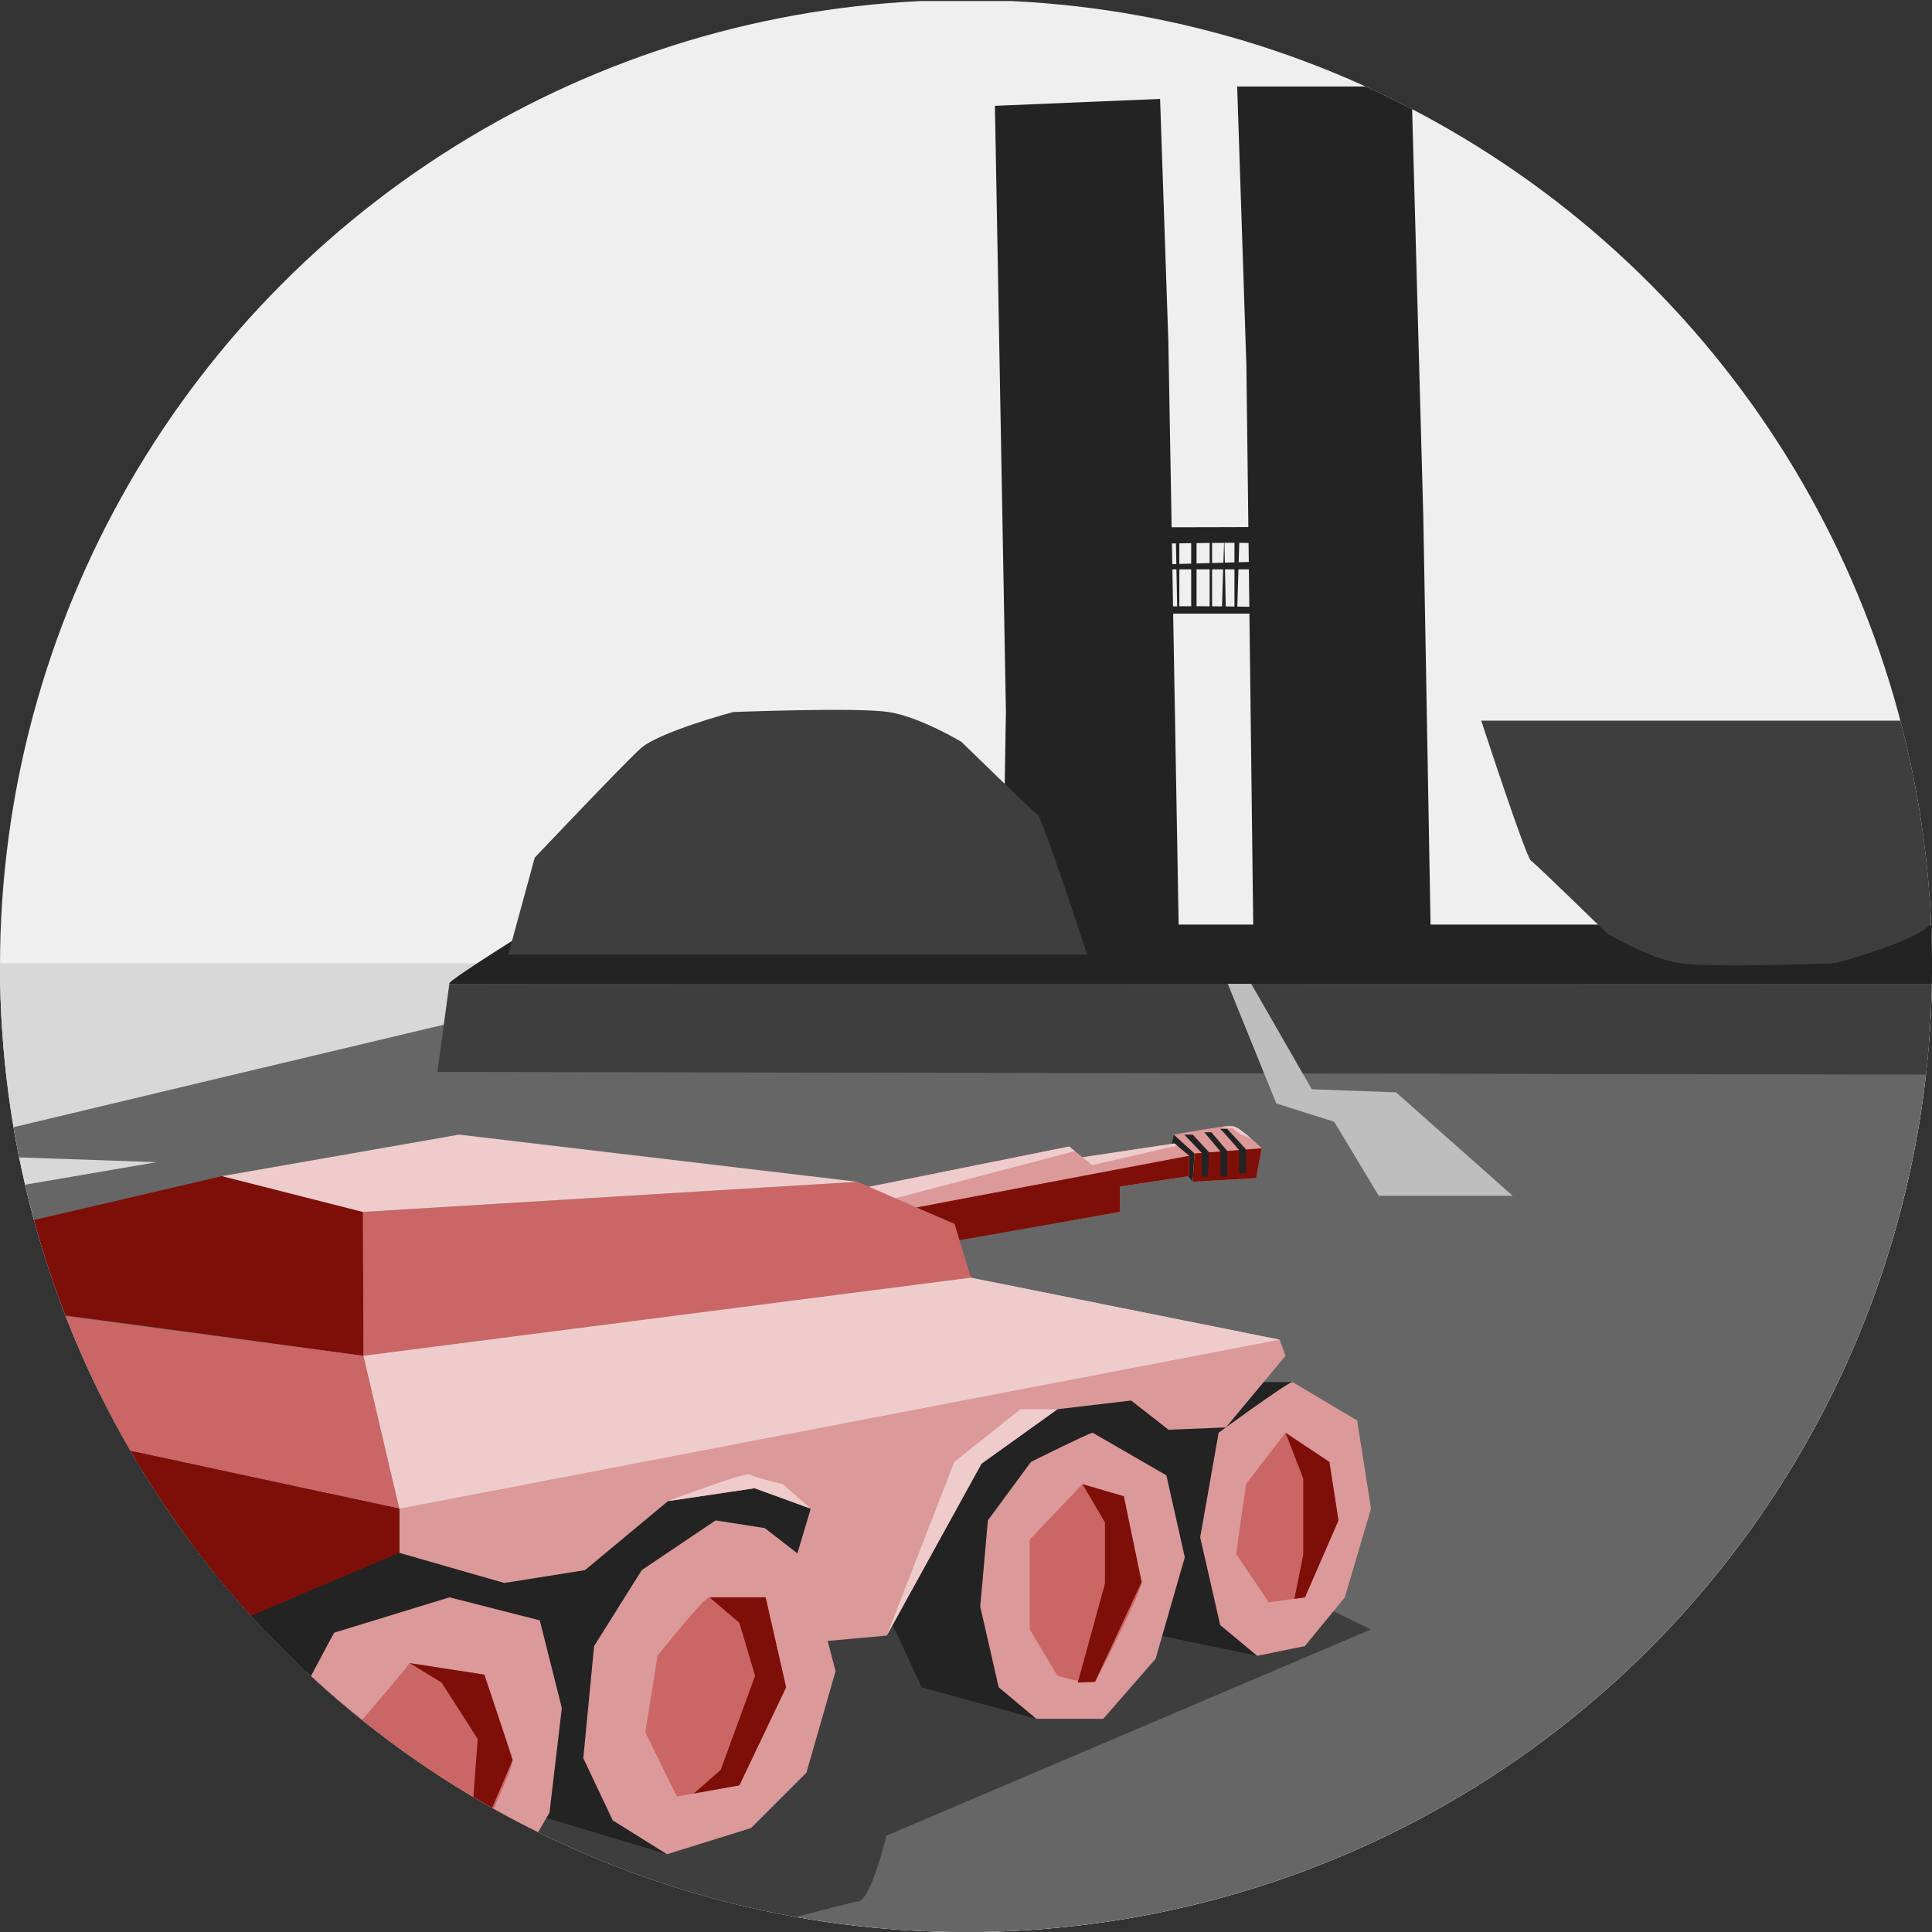 <?xml version="1.0" encoding="UTF-8"?>
<svg id="Layer_2" xmlns="http://www.w3.org/2000/svg" xmlns:xlink="http://www.w3.org/1999/xlink" viewBox="0 0 360.39 360.39">
  <rect x="0" y="0" width="360.39" height="360.39" fill="#333333" stroke="none"/>
  <defs>
    <style>
      .cls-1 {
        fill: none;
      }

      .cls-2 {
        fill: #ecc;
      }

      .cls-3 {
        fill: #efefef;
      }

      .cls-4 {
        fill: #dc9999;
      }

      .cls-5 {
        fill: #3e3e3e;
      }

      .cls-6 {
        fill: #cb6666;
      }

      .cls-7 {
        fill: #d8d8d8;
      }

      .cls-8 {
        fill: #bebebe;
      }

      .cls-9 {
        clip-path: url(#clippath-1);
      }

      .cls-10 {
        fill: #666;
      }

      .cls-11 {
        fill: #232323;
      }

      .cls-12 {
        clip-path: url(#clippath);
      }

      .cls-13 {
        fill: #7e0f08;
      }
    </style>
    <clipPath id="clippath">
      <circle class="cls-1" cx="180.2" cy="180.2" r="180.2"/>
    </clipPath>
    <clipPath id="clippath-1">
      <rect class="cls-3" x="-57.88" y=".19" width="488.86" height="366.65"/>
    </clipPath>
  </defs>
  <g id="Layer_1-2" data-name="Layer_1">
    <g class="cls-12">
      <g>
        <rect class="cls-3" x="-57.88" y=".19" width="488.86" height="366.65"/>
        <g class="cls-9">
          <rect class="cls-7" x="-135.99" y="179.68" width="631.4" height="220.34"/>
          <path class="cls-10" d="M100,187.14c-1.6.18-117.91,28.01-117.91,28.01l47.12,1.64s-250.84,42.87-247.78,43.09,147.86,189.89,147.86,189.89l368.05-64.27,55.09-109.3,52.03-5.44,73.46-83.74-94.33,8.53-283.6-8.4Z"/>
          <polygon class="cls-11" points="218.97 211.65 222.82 215.16 222.49 220.45 218.21 215.16 218.97 211.65"/>
          <path class="cls-4" d="M168.16,233.24c.43-.29,40.75-7.17,40.75-7.17v-4.74l12.91-1.94v-3.8l-2.73-2.3-17.17,2.58-2.48-2.01-41.32,8.32,10.04,11.05Z"/>
          <polygon class="cls-13" points="221.82 215.59 162.37 226.86 168.16 233.24 208.91 226.07 208.91 221.33 221.82 219.39 221.82 215.59"/>
          <polygon class="cls-2" points="200.49 214.72 159.45 225.51 158.12 222.19 199.44 213.87 200.49 214.72"/>
          <polygon class="cls-11" points="216.4 18.45 185.59 19.74 187.64 132.7 186.87 179.68 219.99 179.68 217.94 63.64 216.4 18.45"/>
          <polygon class="cls-11" points="263.3 16.14 230.78 16.14 232.5 68.25 233.86 179.68 266.98 179.68 265.5 96.49 263.3 16.14"/>
          <path class="cls-11" d="M213.29,98.31c.38.1,22.84,0,22.84,0,0,0-2.11,3.36-2.11,3.07s-16.89.02-16.89.02l-3.84-3.09Z"/>
          <polygon class="cls-11" points="217.66 105.26 233.61 104.8 233.27 106.2 218.26 106.2 217.66 105.26"/>
          <path class="cls-11" d="M217.66,113.2c.33-.27,16.87,0,16.87,0l-.33,1.27h-16.07l-.47-1.27Z"/>
          <polygon class="cls-11" points="219.33 100.26 219.6 113.77 219.99 113.77 219.99 100.26 219.33 100.26"/>
          <polygon class="cls-11" points="222.2 100.26 222.2 113.77 223.2 113.77 223.2 99.86 222.2 100.26"/>
          <rect class="cls-11" x="225.64" y="99.86" width=".46" height="13.92"/>
          <path class="cls-11" d="M228.4,100.26c-.07,0-.47,13.51-.47,13.51l.73.03-.27-13.54Z"/>
          <polygon class="cls-11" points="230.27 100.26 230.27 114 230.78 114 231.2 100.26 230.27 100.26"/>
          <path class="cls-11" d="M83.82,183.52c.87.29,333.32,0,333.32,0l-6.8-11.05H100.4s-17.45,10.76-16.58,11.05Z"/>
          <polyline class="cls-5" points="417.14 183.52 422.54 200.57 81.59 199.95 83.82 183.52"/>
          <polygon class="cls-8" points="229.03 183.52 238.08 205.84 248.88 209.25 257.19 223.06 282.17 223.06 260.41 203.76 244.7 203.19 233.4 183.52 229.03 183.52"/>
          <path class="cls-5" d="M276.31,134.44s8.33,25.48,9.26,26.1,14.19,13.57,14.19,13.57c0,0,7.71,4.65,13.57,5.56s29,0,29,0c0,0,13.88-3.71,17.28-6.8s19.74-20.36,19.74-20.36l4.94-18.08h-107.98Z"/>
          <path class="cls-5" d="M41.42,255.78l166.09,5.88,35.92,36.3,12.29,5.99-90.39,38.48s-2.87,12.29-5.39,12.29S-6.88,400.02-6.88,400.02c0,0-87.53-20.73-87.53-23.8s-11.56-92.23-11.56-92.23l147.39-28.2Z"/>
          <path class="cls-11" d="M19.59,305.63c.3,0,39.92,22.17,39.92,22.17l70.05-21.01,28.57-4.85,49.7-9.05,22.18-11.47-1.08-20.06-13.54-9.73s-20.09-.34-38.54,1.68c-18.45,2.01-67.74,11.74-67.74,11.74l-30.27,7.65-25.97,8.72-28.95,11.47-4.32,12.74Z"/>
          <path class="cls-4" d="M222.49,220.45l11.83-.69,1.04-5.56s-4.1-4.03-5.42-4.17-10.97,1.62-10.97,1.62l3.86,3.51-.34,5.29Z"/>
          <polygon class="cls-13" points="235.36 214.2 222.82 215.16 222.49 220.45 234.32 219.76 235.36 214.2"/>
          <polygon class="cls-11" points="220.9 211.65 224.17 215.06 224.17 219.48 225.28 219.48 225.55 214.95 222.49 211.65 220.9 211.65"/>
          <polygon class="cls-11" points="224.65 211.21 227.65 214.79 227.65 219.48 228.92 219.48 228.92 214.69 225.97 211.21 224.65 211.21"/>
          <path class="cls-11" d="M227.57,210.58c.21,0,3.56,3.94,3.56,3.94v4.33h1.31v-4.44l-3.52-3.84h-1.35Z"/>
          <path class="cls-4" d="M-5.38,327.97l-2.43,3.09-24.8-9.44s-6.65-13.75-6.56-14.83,0-13.91,0-13.91l5.75-11.47,5.12-4.55s10.24.27,10.78,0,18.33,2.44,18.33,2.44l14.83,5.65-10.78,27.64-10.24,15.37Z"/>
          <path class="cls-11" d="M-13.2,283.61c-.81.8-9.44,9.27-9.44,9.27l-1.08,21.86,7.01,11.19,8.9,5.12,15.37-.38,8.77-8.62,1.33-19.3s-.94-17.79-2.02-17.79-12.87-2.43-12.87-2.43l-15.97,1.08Z"/>
          <path class="cls-13" d="M67.81,252.91c0-.45-.11-26.84-.11-26.84l-26.28-6.68-38.64,9.02s.45,16.15.78,15.93,64.26,8.58,64.26,8.58Z"/>
          <polygon class="cls-6" points="67.81 252.91 74.49 281.42 -35.31 257.81 3.55 244.33 67.81 252.91"/>
          <polygon class="cls-6" points="181.11 238.34 178.06 228.31 159.95 220.45 67.7 226.07 67.81 252.91 181.11 238.34"/>
          <polygon class="cls-2" points="159.95 220.45 85.65 211.65 41.42 219.39 67.7 226.07 159.95 220.45"/>
          <polygon class="cls-11" points="64.34 361.66 37.65 350.47 31.34 330.67 29.9 318.62 32.48 308.86 59.46 293.94 67.7 293.94 89.11 299.31 78.83 342.44 75.81 357.93 64.34 361.66"/>
          <polygon class="cls-11" points="124.41 345.88 93.89 336.7 89.11 307.06 93.6 292.89 102.21 285.91 121.15 279.31 119.71 281.42 138.42 284.39 147.55 308.86 140.95 327.52 130.33 335.55 124.41 345.88"/>
          <path class="cls-11" d="M193.31,320.63l-21.38-5.88-6.6-14.2,1.72-19.13,4.88-7.85,12.63-4.3h3.77l15.46-2.01s16.64,17.5,10.04,29.55c-6.6,12.05-5.74,10.9-5.74,10.9l-14.78,12.91Z"/>
          <polygon class="cls-11" points="234.2 301.98 234.49 308.86 213.83 304.56 201.92 281.42 203.79 275.21 213.83 260.66 229.61 255.78 230.19 257.81 241.09 257.81 247.98 276.73 246.83 285.05 234.2 301.98"/>
          <path class="cls-4" d="M83.85,297.96l-21.52,6.6s-9.47,17.5-9.47,18.36v22.67s10.62,15.78,11.48,16.07,12.05,1.72,12.05,1.72l14.35-5.16,11.76-20.09,2.3-19.51-4.11-16.36-16.84-4.3Z"/>
          <polygon class="cls-4" points="133.49 283.61 119.71 292.89 110.82 307.06 108.81 327.97 114.3 339.57 124.41 345.88 140.09 341 150.42 330.67 155.87 311.73 150.42 291.07 142.67 285.05 133.49 283.61"/>
          <path class="cls-4" d="M203.79,267.26c-1.15.29-11.48,5.44-11.48,5.44l-8.03,10.91-1.43,16.07,3.44,15.06,7.03,5.88h12.48l9.76-11.19,5.45-18.94-3.44-15.29-13.77-7.95Z"/>
          <path class="cls-4" d="M241.09,257.81c-.86-.02-13.77,9.45-13.77,9.45l-3.44,19.51,3.73,16.36,6.89,5.74,8.9-1.81,7.46-9.1,4.88-16.54-2.58-16.45-12.05-7.16Z"/>
          <polygon class="cls-4" points="67.81 252.91 74.49 281.42 74.49 289.66 94.07 295.28 109.12 292.89 124.61 280.01 140.76 277.61 151.23 281.42 143.59 307.06 165.41 305.1 183.08 273.03 197.26 262.87 211 261.25 217.98 266.7 228.67 266.27 239.79 252.91 238.7 249.9 181.11 238.34 67.81 252.91"/>
          <path class="cls-13" d="M74.49,281.42v8.24l-32.07,13.59-10.47,24.72-41.76-15.81s1-21.27.67-21.16l-6.88-5.58-20.42-6.63s-2.3-12.3-2.7-12.17,3.83-8.81,3.83-8.81l109.81,23.61Z"/>
          <path class="cls-5" d="M202.79,178.05s-8.33-25.48-9.26-26.1-14.19-13.57-14.19-13.57c0,0-7.71-4.65-13.57-5.56s-29,0-29,0c0,0-13.88,3.71-17.28,6.8-3.39,3.09-19.74,20.36-19.74,20.36l-4.94,18.08h107.98Z"/>
          <polygon class="cls-2" points="67.81 252.91 74.49 281.42 238.7 249.9 181.11 238.34 67.81 252.91"/>
          <polygon class="cls-2" points="219.1 213.3 201.92 215.88 203.74 217.33 219.57 213.7 219.1 213.3"/>
          <path class="cls-2" d="M227.82,210.2c-.1.01,2.22-.4,3.29.38s2.23,1.75,2.23,1.75l-1.79-.68-1.67-1.19-2.06-.26Z"/>
          <path class="cls-2" d="M140.76,277.61l10.47,3.81-5.24-4.57s-5.4-1.29-6.13-1.81-15.25,4.97-15.25,4.97l16.14-2.4Z"/>
          <polygon class="cls-2" points="197.26 262.87 190.36 262.87 178.02 272.7 165.41 305.1 183.08 273.03 197.26 262.87"/>
          <path class="cls-6" d="M76.43,310.23c-.95,1.36-11.66,13.85-11.66,13.85l.51,17.09,7.91,9.95,13.77-2.55s8.93-18.84,8.67-20.26c-.26-1.42-5.28-15.93-5.28-15.93l-13.92-2.15Z"/>
          <path class="cls-6" d="M132.34,297.96c-1-.08-9.69,10.9-9.69,10.9l-2.27,14.27,5.87,11.99,11.68-2.08,8.72-18.29-3.83-16.79h-10.48Z"/>
          <path class="cls-6" d="M201.92,276.85l-9.83,10.32v16.78l5.16,8.64s6.52,1.87,7.03,1.1,9.18-17.85,8.67-18.62-3.32-15.97-3.32-15.97l-7.72-2.26Z"/>
          <polygon class="cls-6" points="239.8 267.26 232.44 276.8 230.58 289.85 236.67 298.9 243.43 297.96 249.68 283.61 247.98 272.7 239.8 267.26"/>
          <polygon class="cls-13" points="76.43 310.23 82.39 313.88 89.11 324.4 88.1 337.87 78.83 350.07 86.96 348.57 95.63 328.3 90.35 312.38 76.43 310.23"/>
          <polygon class="cls-13" points="132.34 297.96 137.92 302.72 140.85 312.6 134.44 330.15 129.4 334.56 137.92 333.04 146.64 314.75 142.82 297.96 132.34 297.96"/>
          <polygon class="cls-13" points="201.92 276.85 206.12 283.99 206.12 295.37 201.04 313.88 204.28 313.7 212.96 295.08 209.64 279.11 201.92 276.85"/>
          <polygon class="cls-13" points="239.8 267.26 243.1 275.78 243.1 290.05 241.45 298.24 243.43 297.96 249.68 283.61 247.98 272.7 239.8 267.26"/>
        </g>
      </g>
    </g>
  </g>
</svg>
